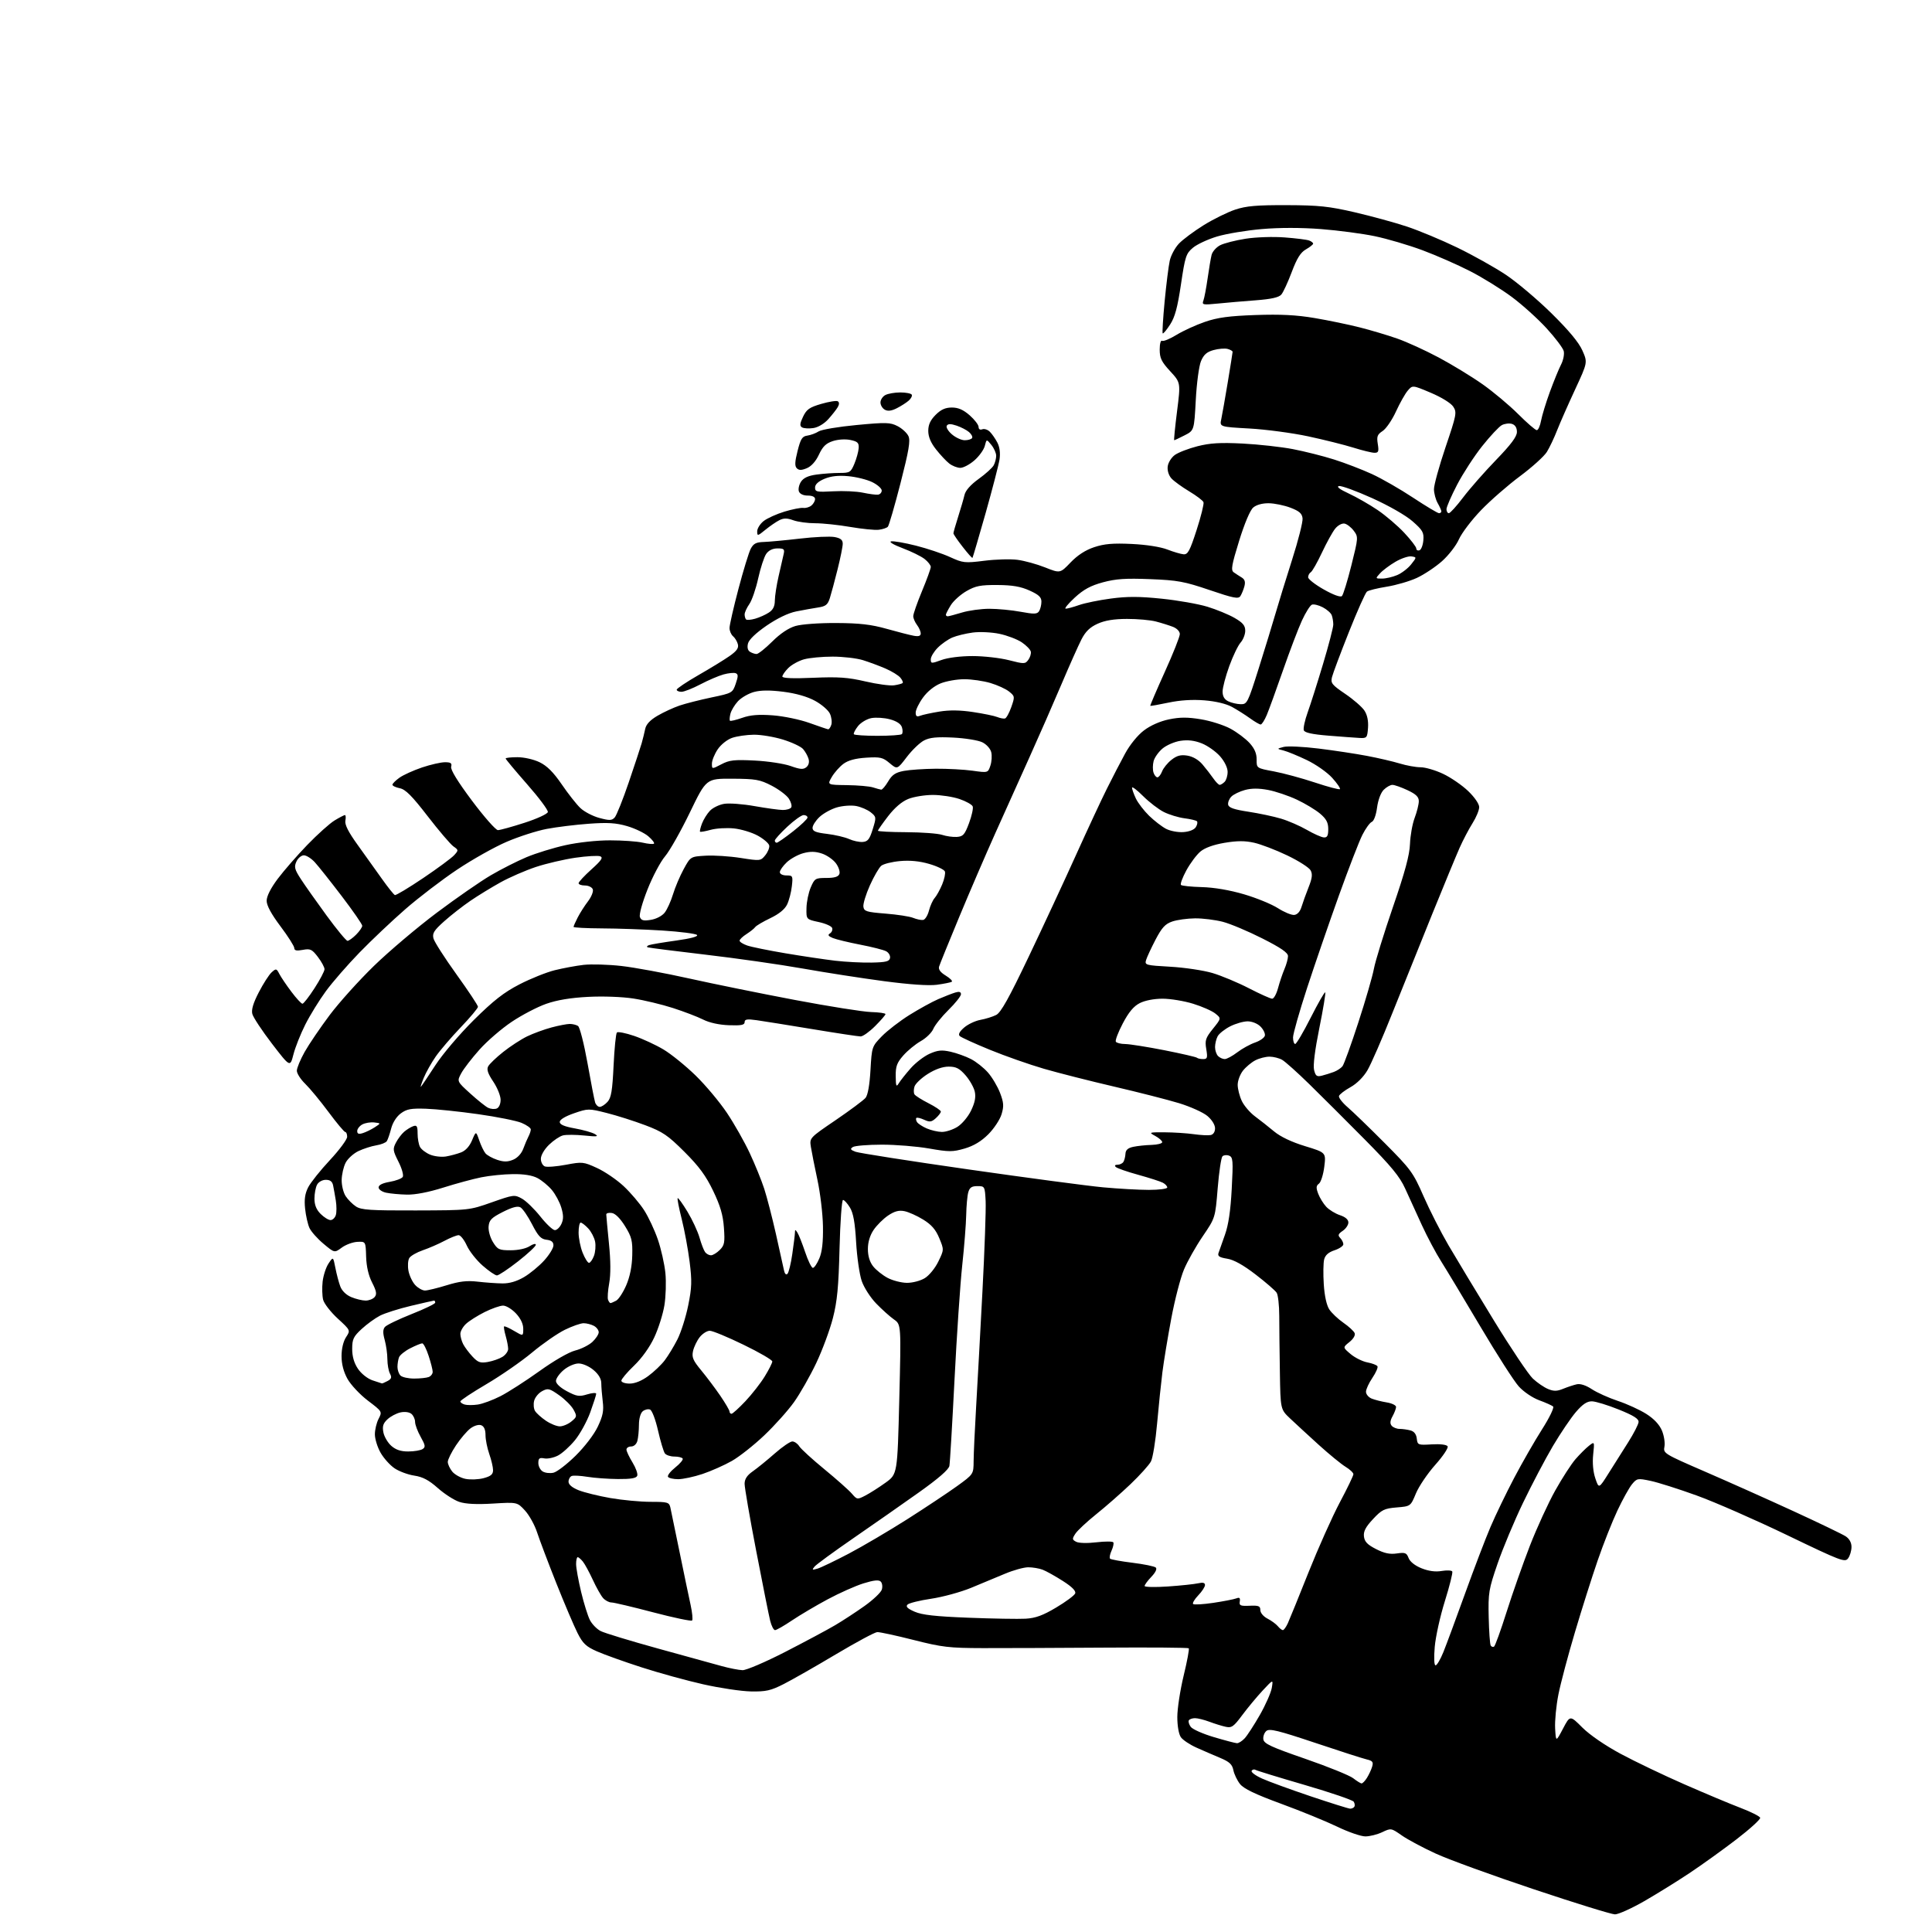 <?xml version="1.0" encoding="UTF-8" standalone="no"?>
<svg 
  version="1.1" 
  xmlns="http://www.w3.org/2000/svg" 
  xmlns:xlink="http://www.w3.org/1999/xlink" 
  xmlns:svg="http://www.w3.org/2000/svg"
  xmlns:rdf="http://www.w3.org/1999/02/22-rdf-syntax-ns#"
  xmlns:cc="http://creativecommons.org/ns#"
  xmlns:dc="http://purl.org/dc/elements/1.1/"
  viewBox="0 0 768 768"
  width="768"
  height="768"
>
<style>svg {background-color: white; }</style>"
<path stroke="none" fill="black" fill-rule="evenodd" d="M641.97,760.99C640.61,760.98 626.14,756.51 609.82,751.05C593.49,745.60 575.94,739.22 570.82,736.87C565.69,734.53 559.58,731.26 557.24,729.62C553.02,726.67 552.94,726.66 549.45,728.32C547.52,729.24 544.50,730.00 542.75,730.00C541.00,730.00 535.95,728.26 531.54,726.12C527.12,723.99 517.08,719.89 509.23,717.01C498.89,713.21 494.40,711.05 492.91,709.16C491.78,707.73 490.60,705.25 490.28,703.65C489.82,701.37 488.72,700.34 485.10,698.82C482.57,697.76 478.32,695.92 475.66,694.73C472.99,693.54 470.18,691.67 469.41,690.56C468.58,689.38 468.00,686.09 468.00,682.53C468.00,679.21 469.14,671.82 470.52,666.10C471.91,660.39 472.82,655.49 472.55,655.22C472.28,654.95 457.09,654.83 438.78,654.96C420.48,655.08 398.82,655.17 390.66,655.15C377.30,655.12 374.55,654.80 363.16,651.91C356.20,650.14 349.70,648.74 348.71,648.79C347.73,648.84 340.35,652.81 332.30,657.60C324.26,662.40 314.93,667.71 311.59,669.41C306.38,672.06 304.49,672.48 298.50,672.37C294.65,672.30 286.10,671.02 279.50,669.53C272.90,668.04 261.88,665.01 255.00,662.78C248.12,660.56 240.16,657.71 237.31,656.45C232.96,654.53 231.70,653.35 229.57,649.14C228.17,646.37 224.37,637.45 221.13,629.31C217.89,621.16 214.47,612.10 213.51,609.17C212.56,606.23 210.39,602.32 208.70,600.47C205.61,597.11 205.61,597.11 195.99,597.69C189.52,598.09 185.14,597.87 182.60,597.03C180.53,596.35 176.67,593.87 174.03,591.52C170.47,588.36 168.05,587.09 164.69,586.58C162.19,586.21 158.66,584.90 156.84,583.67C155.02,582.44 152.52,579.65 151.28,577.47C150.04,575.29 149.03,572.02 149.02,570.20C149.01,568.39 149.67,565.60 150.49,564.02C151.98,561.13 151.98,561.13 146.24,556.77C143.08,554.37 139.44,550.48 138.13,548.13C136.57,545.31 135.77,542.23 135.77,539.07C135.77,536.15 136.47,533.21 137.56,531.55C139.35,528.82 139.35,528.82 134.25,524.14C131.45,521.56 128.84,518.20 128.45,516.67C128.07,515.13 127.98,511.89 128.25,509.45C128.53,507.02 129.58,503.78 130.60,502.26C132.44,499.50 132.44,499.50 133.32,504.00C133.80,506.48 134.67,509.79 135.27,511.37C135.93,513.14 137.62,514.78 139.64,515.62C141.45,516.38 144.02,517.00 145.35,517.00C146.67,517.00 148.29,516.36 148.94,515.58C149.87,514.46 149.65,513.23 147.92,509.84C146.48,507.03 145.66,503.44 145.54,499.52C145.36,493.50 145.36,493.50 142.04,493.66C140.22,493.75 137.43,494.78 135.85,495.95C132.97,498.08 132.97,498.08 128.59,494.41C126.18,492.40 123.67,489.57 123.01,488.12C122.35,486.68 121.57,483.22 121.28,480.43C120.90,476.74 121.24,474.44 122.53,471.93C123.50,470.05 127.38,465.19 131.15,461.15C134.92,457.11 138.00,452.94 138.00,451.90C138.00,450.85 137.66,450.00 137.25,450.00C136.84,450.00 133.84,446.42 130.59,442.04C127.34,437.66 123.17,432.62 121.34,430.84C119.50,429.06 118.00,426.72 118.00,425.63C118.00,424.55 119.41,421.17 121.12,418.13C122.84,415.08 127.30,408.52 131.02,403.55C134.75,398.57 142.68,389.76 148.65,383.96C154.62,378.16 165.85,368.66 173.60,362.84C181.36,357.02 191.03,350.32 195.10,347.94C199.17,345.55 205.55,342.32 209.28,340.75C213.00,339.18 219.98,337.03 224.78,335.97C229.83,334.85 237.28,334.04 242.50,334.05C247.45,334.05 253.29,334.46 255.47,334.97C257.66,335.48 259.68,335.65 259.97,335.36C260.26,335.07 259.25,333.75 257.71,332.43C256.18,331.11 252.39,329.30 249.28,328.39C244.85,327.11 241.58,326.90 234.07,327.45C228.81,327.83 221.27,328.76 217.31,329.51C213.36,330.26 206.19,332.57 201.38,334.64C196.57,336.70 187.70,341.69 181.67,345.72C175.65,349.75 166.39,356.82 161.11,361.43C155.82,366.04 147.63,373.79 142.90,378.66C138.18,383.52 132.16,390.43 129.55,394.00C126.93,397.57 123.24,403.55 121.36,407.28C119.48,411.01 117.35,416.36 116.64,419.17C115.33,424.27 115.33,424.27 108.12,414.89C104.16,409.72 100.64,404.40 100.30,403.05C99.87,401.36 100.67,398.70 102.90,394.41C104.66,391.00 106.95,387.45 107.97,386.52C109.74,384.93 109.91,384.96 111.05,387.17C111.72,388.45 113.87,391.64 115.84,394.25C117.80,396.86 119.78,399.00 120.23,399.00C120.68,399.00 122.83,396.23 125.02,392.84C127.21,389.46 129.00,386.05 129.00,385.28C129.00,384.50 127.81,382.31 126.37,380.41C124.02,377.34 123.36,377.03 120.37,377.59C117.89,378.06 116.99,377.86 116.98,376.86C116.97,376.11 114.50,372.22 111.48,368.20C107.84,363.35 106.00,359.96 106.00,358.06C106.00,356.26 107.61,353.08 110.39,349.36C112.81,346.14 118.09,340.07 122.14,335.88C126.19,331.69 131.07,327.31 133.00,326.14C134.93,324.97 136.78,324.01 137.11,324.00C137.45,324.00 137.53,325.01 137.29,326.25C137.00,327.81 138.49,330.76 142.18,335.87C145.11,339.93 149.45,346.00 151.83,349.37C154.22,352.74 156.53,355.63 156.97,355.80C157.42,355.96 162.49,352.91 168.25,349.03C174.01,345.14 179.54,341.06 180.54,339.95C182.31,338.00 182.30,337.90 180.25,336.46C179.09,335.65 174.48,330.25 170.01,324.46C163.76,316.36 161.20,313.79 158.94,313.34C157.32,313.01 156.00,312.39 156.00,311.94C156.00,311.50 157.26,310.24 158.79,309.15C160.32,308.06 164.36,306.23 167.76,305.08C171.16,303.94 175.26,303.00 176.87,303.00C179.21,303.00 179.72,303.37 179.34,304.80C179.04,305.96 181.94,310.70 187.63,318.30C192.44,324.73 197.08,329.99 197.94,329.99C198.80,329.98 203.55,328.67 208.50,327.07C213.45,325.48 217.63,323.55 217.78,322.80C217.94,322.05 214.22,317.07 209.53,311.74C204.84,306.40 201.00,301.80 201.00,301.52C201.00,301.23 203.11,301.00 205.68,301.00C208.33,301.00 212.17,301.87 214.51,303.01C217.45,304.43 219.99,306.97 223.27,311.76C225.80,315.47 229.14,319.72 230.69,321.19C232.23,322.67 235.64,324.45 238.26,325.15C242.29,326.23 243.21,326.20 244.35,324.96C245.08,324.16 247.60,317.88 249.94,311.00C252.28,304.12 254.58,297.15 255.06,295.50C255.53,293.85 256.16,291.28 256.47,289.79C256.84,287.94 258.40,286.26 261.37,284.52C263.76,283.12 267.70,281.30 270.11,280.48C272.52,279.66 278.26,278.20 282.85,277.24C291.05,275.53 291.21,275.44 292.46,271.80C293.49,268.80 293.48,268.02 292.44,267.61C291.73,267.34 289.55,267.56 287.60,268.10C285.65,268.64 281.52,270.41 278.42,272.04C275.33,273.67 271.94,275.00 270.90,275.00C269.85,275.00 269.00,274.62 269.00,274.16C269.00,273.71 272.86,271.12 277.57,268.41C282.28,265.71 287.87,262.29 289.99,260.80C292.88,258.78 293.71,257.60 293.31,256.08C293.02,254.97 292.16,253.55 291.39,252.91C290.63,252.27 290.00,250.80 290.00,249.63C290.00,248.46 291.60,241.48 293.54,234.12C295.48,226.76 297.68,219.57 298.43,218.14C299.52,216.07 300.57,215.53 303.65,215.44C305.77,215.37 312.23,214.77 318.00,214.10C323.77,213.42 329.96,213.15 331.75,213.48C334.15,213.93 335.00,214.62 335.00,216.13C335.00,217.25 334.08,221.84 332.95,226.33C331.83,230.83 330.45,235.95 329.89,237.72C329.04,240.40 328.25,241.03 325.18,241.49C323.16,241.80 319.25,242.50 316.50,243.05C313.36,243.68 308.98,245.79 304.72,248.71C300.49,251.62 297.72,254.27 297.34,255.79C296.95,257.33 297.23,258.53 298.11,259.09C298.88,259.57 300.06,259.98 300.74,259.98C301.42,259.99 304.21,257.77 306.95,255.05C310.16,251.85 313.45,249.65 316.21,248.84C318.67,248.13 325.63,247.62 332.50,247.66C341.76,247.71 346.33,248.24 352.50,249.98C356.90,251.22 361.74,252.46 363.25,252.73C365.19,253.08 366.00,252.81 366.00,251.80C366.00,251.02 365.34,249.51 364.53,248.44C363.72,247.37 363.05,245.81 363.03,244.96C363.01,244.12 364.58,239.63 366.50,235.00C368.43,230.37 370.00,226.03 370.00,225.36C370.00,224.69 368.89,223.27 367.54,222.21C366.18,221.14 362.25,219.21 358.79,217.91C355.23,216.57 353.26,215.40 354.25,215.20C355.21,215.01 359.65,215.78 364.12,216.91C368.59,218.04 374.69,220.08 377.67,221.45C382.80,223.80 383.54,223.88 391.29,222.91C395.79,222.34 401.73,222.17 404.49,222.54C407.24,222.90 412.18,224.26 415.45,225.56C421.41,227.93 421.41,227.93 425.57,223.59C428.34,220.70 431.47,218.67 434.96,217.51C438.99,216.17 442.40,215.88 449.85,216.23C455.61,216.50 461.31,217.39 464.00,218.43C466.48,219.39 469.40,220.25 470.50,220.34C472.19,220.47 473.00,218.95 475.68,210.66C477.43,205.25 478.66,200.28 478.41,199.63C478.16,198.97 475.59,197.03 472.70,195.30C469.82,193.57 466.64,191.26 465.65,190.17C464.59,188.99 463.98,187.06 464.18,185.44C464.35,183.93 465.62,181.88 467.00,180.87C468.38,179.87 472.43,178.30 476.00,177.39C481.05,176.11 485.07,175.87 494.00,176.32C500.32,176.65 509.29,177.64 513.93,178.53C518.56,179.42 525.93,181.27 530.31,182.66C534.68,184.04 541.46,186.65 545.38,188.45C549.30,190.25 556.68,194.49 561.78,197.87C566.88,201.24 571.49,204.00 572.03,204.00C572.56,204.00 572.98,203.66 572.96,203.25C572.95,202.84 572.29,201.38 571.50,200.00C570.71,198.62 570.05,196.15 570.02,194.50C570.00,192.85 572.07,185.33 574.62,177.78C579.00,164.83 579.18,163.92 577.69,161.65C576.77,160.25 573.04,157.94 568.81,156.15C561.50,153.06 561.50,153.06 559.60,155.28C558.56,156.50 556.45,160.24 554.91,163.60C553.38,166.95 551.00,170.43 549.62,171.33C547.50,172.72 547.21,173.50 547.69,176.48C548.17,179.46 547.97,180.00 546.38,179.99C545.35,179.99 541.58,179.07 538.00,177.95C534.42,176.83 526.33,174.81 520.00,173.45C513.67,172.10 503.17,170.70 496.66,170.34C484.81,169.68 484.81,169.68 485.48,166.59C485.84,164.89 487.00,158.32 488.05,152.00C489.10,145.68 489.97,140.21 489.98,139.87C489.99,139.52 489.09,139.00 487.98,138.70C486.86,138.41 484.35,138.62 482.40,139.16C479.72,139.89 478.49,140.99 477.41,143.56C476.62,145.45 475.69,152.36 475.34,159.05C474.69,171.12 474.69,171.12 470.88,173.06C468.79,174.13 466.94,175.00 466.76,175.00C466.59,175.00 467.09,169.85 467.89,163.55C469.34,152.09 469.34,152.09 465.17,147.57C461.70,143.80 461.00,142.36 461.00,138.96C461.00,136.66 461.41,135.14 461.94,135.47C462.46,135.79 465.05,134.73 467.69,133.11C470.34,131.49 475.43,129.16 479.00,127.94C484.03,126.21 488.57,125.60 499.10,125.23C509.10,124.88 515.32,125.20 522.60,126.43C528.05,127.35 536.10,129.02 540.50,130.14C544.90,131.25 551.61,133.25 555.40,134.58C559.20,135.90 566.62,139.29 571.90,142.11C577.18,144.92 585.01,149.70 589.30,152.72C593.58,155.73 599.97,161.08 603.49,164.60C607.01,168.12 610.34,171.00 610.90,171.00C611.45,171.00 612.22,169.31 612.59,167.25C612.97,165.19 614.55,160.01 616.11,155.75C617.68,151.48 619.67,146.60 620.56,144.89C621.44,143.18 621.91,140.78 621.61,139.56C621.30,138.34 618.22,134.26 614.77,130.49C611.32,126.72 605.09,121.10 600.91,118.00C596.74,114.91 589.32,110.31 584.41,107.80C579.51,105.28 571.00,101.54 565.50,99.49C560.00,97.44 551.45,94.92 546.50,93.89C541.55,92.86 531.92,91.59 525.09,91.06C517.23,90.46 508.62,90.45 501.59,91.06C495.49,91.58 487.49,92.91 483.82,94.01C480.14,95.11 475.81,97.13 474.19,98.50C471.47,100.78 471.10,101.94 469.45,113.05C468.09,122.22 467.06,126.05 465.13,129.02C463.74,131.17 462.42,132.75 462.19,132.53C461.97,132.31 462.32,126.58 462.96,119.81C463.61,113.04 464.52,105.76 464.99,103.64C465.45,101.52 467.11,98.44 468.67,96.81C470.23,95.18 474.65,91.89 478.50,89.50C482.35,87.11 487.98,84.34 491.00,83.33C495.39,81.87 499.54,81.51 511.50,81.55C524.24,81.59 528.31,82.02 538.50,84.38C545.10,85.91 554.46,88.47 559.29,90.07C564.12,91.68 573.12,95.43 579.29,98.42C585.46,101.41 594.10,106.24 598.50,109.16C602.90,112.08 611.09,118.99 616.71,124.52C623.59,131.29 627.61,136.12 629.02,139.32C631.12,144.07 631.12,144.07 626.15,154.78C623.41,160.68 620.19,167.97 619.00,171.00C617.82,174.03 615.97,177.92 614.90,179.65C613.83,181.38 609.03,185.72 604.23,189.29C599.43,192.86 592.45,198.95 588.73,202.82C585.00,206.69 581.06,211.88 579.96,214.36C578.87,216.83 575.84,220.75 573.23,223.07C570.63,225.38 566.14,228.37 563.26,229.71C560.38,231.05 554.98,232.62 551.26,233.22C547.54,233.81 543.99,234.69 543.38,235.17C542.76,235.64 539.53,242.89 536.20,251.27C532.87,259.64 529.85,267.69 529.49,269.16C528.90,271.54 529.42,272.21 534.75,275.83C538.01,278.04 541.45,281.03 542.39,282.48C543.51,284.18 544.00,286.57 543.81,289.30C543.52,293.27 543.34,293.49 540.50,293.35C538.85,293.26 533.30,292.86 528.16,292.44C521.68,291.92 518.66,291.27 518.29,290.31C518.00,289.55 518.68,286.36 519.81,283.21C520.94,280.07 523.70,271.40 525.93,263.94C528.17,256.48 530.00,249.43 530.00,248.27C530.00,247.11 529.72,245.44 529.38,244.54C529.04,243.65 527.42,242.24 525.79,241.39C524.16,240.55 522.23,240.08 521.52,240.36C520.80,240.63 519.01,243.48 517.54,246.68C516.07,249.88 512.68,258.80 510.00,266.50C507.32,274.20 504.42,282.19 503.55,284.25C502.68,286.31 501.60,288.00 501.13,288.00C500.67,288.00 498.77,286.89 496.90,285.54C495.03,284.19 491.82,282.16 489.77,281.03C487.45,279.76 483.27,278.76 478.77,278.40C474.02,278.02 469.07,278.33 464.50,279.30C460.65,280.12 457.39,280.69 457.26,280.57C457.13,280.46 459.72,274.41 463.01,267.13C466.31,259.86 469.00,253.08 469.00,252.07C469.00,251.00 467.86,249.80 466.25,249.17C464.74,248.59 461.70,247.63 459.50,247.06C457.30,246.48 452.12,246.02 448.00,246.03C442.79,246.04 439.22,246.63 436.31,247.95C433.26,249.33 431.51,251.03 429.90,254.17C428.68,256.55 425.10,264.57 421.95,272.00C418.80,279.43 413.08,292.48 409.24,301.00C405.40,309.52 399.23,323.25 395.52,331.50C391.82,339.75 385.42,354.60 381.31,364.50C377.20,374.40 373.60,383.27 373.31,384.20C372.96,385.36 373.81,386.52 375.98,387.84C377.73,388.91 378.79,390.00 378.33,390.28C377.87,390.55 375.22,391.08 372.43,391.46C369.18,391.89 361.64,391.38 351.43,390.03C342.67,388.87 328.07,386.60 319.00,384.99C309.93,383.38 292.60,380.91 280.50,379.50C268.40,378.08 258.05,376.77 257.50,376.58C256.95,376.39 257.18,376.00 258.00,375.70C258.82,375.41 263.66,374.60 268.76,373.89C274.59,373.08 277.66,372.26 277.06,371.66C276.54,371.14 270.35,370.35 263.31,369.90C256.26,369.46 245.44,369.07 239.25,369.05C233.06,369.02 228.00,368.75 228.00,368.45C228.00,368.15 228.74,366.46 229.65,364.70C230.55,362.94 232.40,360.04 233.76,358.26C235.11,356.48 235.96,354.34 235.64,353.51C235.32,352.68 233.92,352.00 232.53,352.00C231.14,352.00 230.00,351.59 230.00,351.09C230.00,350.59 232.30,348.12 235.10,345.60C239.10,342.00 239.85,340.88 238.59,340.39C237.70,340.05 233.26,340.31 228.73,340.96C224.21,341.62 217.12,343.27 213.00,344.64C208.88,346.01 202.57,348.75 199.00,350.73C195.43,352.71 190.03,356.01 187.00,358.08C183.97,360.14 179.29,363.80 176.59,366.21C172.50,369.86 171.79,371.00 172.31,373.05C172.66,374.40 176.78,380.83 181.47,387.35C186.16,393.87 190.00,399.65 190.00,400.21C190.00,400.76 186.93,404.43 183.17,408.36C179.41,412.29 174.93,417.52 173.20,420.00C171.48,422.48 169.33,426.30 168.43,428.50C167.53,430.70 167.03,432.27 167.32,431.99C167.62,431.71 170.19,427.88 173.04,423.49C175.97,418.98 182.64,411.13 188.36,405.46C196.20,397.70 200.31,394.49 206.50,391.30C210.90,389.03 217.20,386.50 220.50,385.68C223.80,384.86 228.97,383.90 232.00,383.55C235.03,383.21 241.78,383.40 247.00,383.99C252.22,384.58 264.38,386.82 274.00,388.97C283.62,391.11 302.52,394.95 316.00,397.50C329.48,400.05 343.09,402.21 346.25,402.30C349.41,402.39 352.00,402.76 352.00,403.12C352.00,403.47 350.15,405.62 347.88,407.88C345.62,410.15 343.02,412.00 342.11,412.00C341.21,412.00 332.60,410.70 322.98,409.10C313.37,407.51 303.36,405.91 300.75,405.54C296.97,405.01 296.00,405.17 296.00,406.32C296.00,407.46 294.64,407.72 289.75,407.54C285.87,407.40 281.98,406.55 279.50,405.29C277.30,404.18 271.90,402.12 267.50,400.70C263.10,399.28 256.03,397.58 251.78,396.93C247.36,396.24 239.67,395.96 233.78,396.27C226.88,396.62 221.41,397.53 217.14,399.03C213.65,400.25 207.47,403.47 203.43,406.18C199.39,408.88 193.60,413.87 190.58,417.27C187.55,420.66 184.30,424.88 183.35,426.65C181.62,429.86 181.62,429.86 186.93,434.68C189.85,437.33 193.06,439.90 194.07,440.38C195.07,440.86 196.59,440.99 197.44,440.66C198.35,440.31 199.00,438.87 199.00,437.18C199.00,435.60 197.68,432.34 196.07,429.95C193.94,426.77 193.39,425.13 194.06,423.89C194.56,422.96 197.24,420.38 200.03,418.17C202.82,415.95 207.10,413.16 209.55,411.97C212.01,410.79 216.37,409.19 219.26,408.42C222.14,407.65 225.40,407.03 226.50,407.03C227.60,407.03 229.07,407.39 229.77,407.84C230.47,408.28 232.16,414.90 233.53,422.55C234.89,430.20 236.26,437.26 236.57,438.23C236.88,439.20 237.71,440.00 238.41,440.00C239.12,440.00 240.50,439.10 241.50,438.00C242.96,436.39 243.43,433.60 243.91,423.58C244.23,416.75 244.83,410.83 245.23,410.43C245.63,410.03 248.72,410.64 252.09,411.79C255.46,412.94 260.71,415.37 263.75,417.19C266.80,419.01 272.53,423.65 276.49,427.50C280.45,431.35 286.07,438.06 288.99,442.42C291.90,446.77 295.98,453.97 298.05,458.42C300.13,462.86 302.70,469.20 303.78,472.51C304.85,475.81 306.95,483.91 308.44,490.51C309.93,497.10 311.37,503.58 311.63,504.89C311.92,506.35 312.47,506.93 313.03,506.37C313.53,505.87 314.40,502.32 314.95,498.48C315.51,494.64 315.98,490.82 316.00,490.00C316.03,488.67 316.14,488.67 317.00,490.00C317.53,490.82 318.91,494.31 320.07,497.75C321.22,501.19 322.60,504.00 323.13,504.00C323.67,504.00 324.82,502.31 325.69,500.25C326.80,497.64 327.24,493.77 327.14,487.50C327.06,482.55 326.07,474.23 324.94,469.00C323.82,463.77 322.65,457.89 322.34,455.92C321.78,452.34 321.78,452.34 332.21,445.25C337.94,441.34 343.27,437.37 344.06,436.43C344.98,435.32 345.69,431.31 346.03,425.36C346.56,416.11 346.61,415.99 350.53,411.94C352.72,409.70 357.65,405.89 361.50,403.48C365.35,401.08 370.52,398.23 373.00,397.16C375.48,396.09 378.51,394.91 379.75,394.54C381.31,394.07 382.00,394.28 382.00,395.22C382.00,395.97 379.78,398.77 377.06,401.44C374.34,404.12 371.61,407.53 371.00,409.01C370.38,410.49 368.15,412.67 366.03,413.86C363.92,415.05 360.80,417.61 359.09,419.55C356.54,422.45 356.01,423.89 356.06,427.78C356.11,431.85 356.28,432.24 357.31,430.58C357.96,429.52 360.07,426.86 362.00,424.67C363.93,422.47 367.31,419.88 369.52,418.89C372.77,417.45 374.37,417.30 377.86,418.08C380.23,418.61 383.87,419.91 385.93,420.97C388.00,422.02 391.05,424.44 392.72,426.34C394.39,428.24 396.55,431.88 397.53,434.43C399.00,438.30 399.11,439.70 398.14,442.92C397.51,445.04 395.13,448.63 392.87,450.90C390.05,453.71 387.07,455.50 383.45,456.56C378.69,457.94 377.28,457.94 369.33,456.55C364.47,455.70 356.00,455.01 350.50,455.02C345.00,455.03 339.84,455.45 339.03,455.96C337.85,456.71 338.04,457.07 340.07,457.84C341.45,458.36 361.68,461.53 385.04,464.87C408.39,468.22 432.45,471.42 438.50,471.98C444.55,472.54 452.76,473.00 456.75,473.00C460.74,473.00 464.00,472.57 464.00,472.04C464.00,471.50 463.21,470.65 462.25,470.15C461.29,469.64 456.90,468.23 452.50,467.01C448.10,465.80 444.07,464.40 443.55,463.90C442.96,463.35 443.23,463.00 444.24,463.00C445.14,463.00 446.20,462.49 446.58,461.86C446.97,461.24 447.33,459.78 447.39,458.62C447.47,457.13 448.37,456.33 450.50,455.88C452.15,455.53 455.41,455.18 457.75,455.12C460.09,455.05 462.00,454.56 462.00,454.03C462.00,453.50 460.76,452.39 459.25,451.57C456.58,450.12 456.68,450.08 463.00,450.11C466.57,450.13 471.75,450.46 474.50,450.85C477.25,451.24 480.29,451.40 481.25,451.20C482.32,450.99 483.00,449.94 483.00,448.52C483.00,447.14 481.75,445.12 479.94,443.60C478.26,442.19 473.19,439.91 468.69,438.53C464.19,437.16 452.62,434.21 443.00,431.97C433.38,429.73 420.77,426.53 415.00,424.86C409.23,423.18 399.55,419.79 393.50,417.31C387.45,414.84 382.05,412.37 381.50,411.84C380.84,411.19 381.43,410.05 383.25,408.48C384.77,407.16 387.69,405.78 389.75,405.41C391.81,405.04 394.62,404.16 396.00,403.46C397.88,402.50 401.08,396.76 408.91,380.34C414.64,368.33 423.08,350.18 427.67,340.00C432.27,329.82 437.82,317.90 440.02,313.50C442.21,309.10 445.47,302.81 447.26,299.53C449.15,296.04 452.25,292.23 454.73,290.36C457.33,288.38 461.16,286.69 464.68,285.96C469.05,285.06 472.06,285.05 477.39,285.93C481.24,286.56 486.53,288.25 489.16,289.68C491.79,291.11 495.20,293.68 496.75,295.39C498.71,297.56 499.56,299.54 499.53,301.93C499.50,305.36 499.50,305.36 506.38,306.64C510.16,307.35 517.51,309.34 522.69,311.06C527.88,312.79 532.36,313.98 532.64,313.69C532.92,313.41 531.54,311.39 529.57,309.21C527.59,307.02 523.08,303.86 519.49,302.14C515.91,300.43 511.75,298.72 510.24,298.34C507.50,297.65 507.50,297.65 510.24,296.92C511.74,296.51 518.01,296.80 524.16,297.56C530.32,298.32 538.99,299.63 543.43,300.48C547.87,301.32 553.71,302.68 556.41,303.50C559.11,304.33 562.85,305.00 564.72,305.00C566.59,305.00 570.62,306.18 573.68,307.63C576.73,309.07 581.20,312.14 583.62,314.46C586.18,316.92 588.00,319.57 588.00,320.85C588.00,322.05 586.81,324.93 585.35,327.24C583.89,329.56 581.59,333.94 580.24,336.97C578.89,340.01 573.95,351.95 569.27,363.50C564.59,375.05 557.48,392.71 553.47,402.75C549.47,412.80 545.02,423.00 543.59,425.43C542.02,428.12 539.37,430.76 536.83,432.17C534.53,433.45 532.48,435.03 532.27,435.67C532.06,436.32 533.60,438.32 535.69,440.12C537.79,441.93 544.45,448.37 550.50,454.45C560.84,464.84 561.76,466.10 565.87,475.50C568.27,481.00 572.74,489.77 575.79,495.00C578.85,500.23 586.94,513.63 593.77,524.79C600.60,535.95 607.61,546.40 609.34,548.02C611.07,549.64 613.78,551.49 615.37,552.15C617.63,553.09 618.92,553.07 621.37,552.07C623.09,551.37 625.52,550.56 626.77,550.28C628.20,549.95 630.42,550.67 632.77,552.22C634.82,553.57 639.47,555.67 643.11,556.88C646.74,558.08 651.83,560.41 654.42,562.05C657.49,564.00 659.64,566.29 660.65,568.69C661.49,570.71 661.93,573.58 661.64,575.07C661.11,577.71 661.45,577.92 677.80,585.01C686.98,588.99 702.79,596.05 712.92,600.71C723.05,605.37 732.39,609.87 733.67,610.70C735.16,611.68 736.00,613.21 736.00,614.92C736.00,616.41 735.40,618.44 734.66,619.45C733.41,621.16 731.94,620.61 710.41,610.24C697.81,604.17 681.65,597.08 674.50,594.50C667.35,591.91 659.09,589.29 656.14,588.67C651.01,587.59 650.70,587.64 648.74,590.02C647.62,591.38 645.00,596.10 642.93,600.50C640.86,604.90 637.33,613.83 635.09,620.34C632.85,626.85 628.78,639.67 626.06,648.84C623.33,658.00 620.37,669.14 619.49,673.59C618.61,678.04 618.02,684.11 618.19,687.09C618.50,692.50 618.50,692.50 621.31,687.17C624.12,681.83 624.12,681.83 629.00,686.72C631.93,689.64 638.02,693.83 644.19,697.15C649.86,700.20 661.25,705.65 669.50,709.27C677.75,712.89 687.84,717.12 691.92,718.67C696.00,720.23 699.50,721.99 699.70,722.58C699.89,723.17 695.65,727.04 690.28,731.16C684.90,735.29 676.45,741.36 671.50,744.65C666.55,747.95 658.43,752.97 653.47,755.82C648.50,758.67 643.32,760.99 641.97,760.99zM536.69,718.97C537.35,718.99 538.10,718.64 538.38,718.20C538.65,717.76 538.54,716.87 538.13,716.21C537.72,715.55 528.98,712.57 518.71,709.57C508.43,706.58 499.60,703.87 499.08,703.55C498.56,703.23 497.87,703.40 497.55,703.93C497.22,704.45 499.10,705.85 501.73,707.02C504.35,708.20 513.02,711.36 521.00,714.05C528.98,716.73 536.04,718.95 536.69,718.97zM541.23,708.94C541.63,708.97 542.59,707.99 543.37,706.75C544.15,705.51 545.09,703.50 545.45,702.28C546.00,700.44 545.64,699.95 543.31,699.40C541.76,699.04 532.49,696.06 522.71,692.78C508.10,687.89 504.65,687.05 503.41,688.07C502.58,688.76 502.04,690.26 502.20,691.41C502.45,693.15 505.25,694.45 518.91,699.17C527.93,702.29 536.48,705.76 537.91,706.87C539.33,707.98 540.83,708.91 541.23,708.94zM491.71,692.95C492.38,692.98 493.76,692.10 494.78,691.01C495.80,689.91 498.51,685.74 500.80,681.74C503.08,677.74 505.22,672.90 505.55,670.99C506.14,667.50 506.14,667.50 501.94,672.00C499.63,674.48 495.98,678.87 493.83,681.76C490.39,686.39 489.60,686.95 487.21,686.42C485.72,686.10 482.80,685.19 480.73,684.41C478.66,683.64 476.10,683.00 475.04,683.00C473.98,683.00 472.88,683.38 472.59,683.85C472.30,684.32 472.64,685.49 473.34,686.45C474.04,687.41 478.19,689.25 482.56,690.54C486.93,691.84 491.04,692.92 491.71,692.95zM295.17,663.92C296.64,663.96 304.22,660.72 312.17,656.64C320.05,652.59 328.98,647.82 332.00,646.03C335.02,644.25 340.28,640.81 343.68,638.39C347.08,635.97 350.17,633.05 350.53,631.90C350.90,630.74 350.71,629.31 350.11,628.71C349.33,627.93 347.41,628.13 343.26,629.41C340.09,630.39 333.68,633.25 329.00,635.76C324.32,638.27 317.94,642.05 314.80,644.16C311.67,646.27 308.65,648.00 308.09,648.00C307.53,648.00 306.66,646.31 306.15,644.25C305.64,642.19 303.14,629.70 300.60,616.50C298.05,603.30 295.98,591.29 295.99,589.82C296.00,587.93 296.97,586.46 299.25,584.87C301.04,583.62 304.95,580.44 307.95,577.80C310.95,575.16 314.10,573.00 314.96,573.00C315.82,573.00 317.06,573.86 317.71,574.91C318.37,575.96 322.86,580.07 327.70,584.04C332.54,588.02 337.45,592.38 338.61,593.73C340.68,596.14 340.80,596.16 343.98,594.51C345.77,593.58 349.38,591.29 351.99,589.41C356.74,586.00 356.74,586.00 357.48,556.25C358.22,526.51 358.22,526.51 355.36,524.50C353.79,523.40 350.62,520.56 348.32,518.19C346.00,515.80 343.43,511.80 342.54,509.19C341.66,506.61 340.66,499.67 340.32,493.76C339.87,485.96 339.20,482.21 337.86,480.01C336.85,478.36 335.62,477.00 335.12,477.00C334.62,477.00 334.00,485.66 333.73,496.25C333.35,511.54 332.81,517.24 331.09,523.96C329.90,528.61 326.93,536.64 324.48,541.81C322.03,546.98 318.05,553.97 315.64,557.36C313.23,560.74 307.90,566.69 303.81,570.57C299.72,574.46 293.93,579.03 290.94,580.74C287.95,582.44 282.70,584.77 279.28,585.92C275.86,587.06 271.50,588.00 269.59,588.00C267.68,588.00 265.86,587.58 265.54,587.06C265.22,586.54 266.51,584.88 268.41,583.36C270.32,581.84 271.65,580.24 271.38,579.80C271.10,579.36 269.61,579.00 268.06,579.00C266.51,579.00 264.82,578.44 264.30,577.75C263.79,577.06 262.56,572.98 261.58,568.68C260.57,564.24 259.19,560.63 258.39,560.32C257.61,560.02 256.31,560.33 255.49,561.01C254.62,561.73 253.99,563.95 253.99,566.37C253.98,568.64 253.70,571.51 253.37,572.75C253.02,574.07 251.99,575.00 250.88,575.00C249.85,575.00 249.01,575.56 249.03,576.25C249.05,576.94 250.14,579.25 251.45,581.38C252.76,583.52 253.60,585.88 253.31,586.63C252.93,587.62 250.80,587.98 245.64,587.94C241.71,587.91 236.26,587.51 233.51,587.06C230.77,586.61 227.96,586.46 227.26,586.73C226.57,587.00 226.00,588.02 226.00,589.00C226.00,590.15 227.43,591.35 230.01,592.39C232.22,593.27 237.90,594.67 242.64,595.50C247.38,596.32 254.57,597.00 258.61,597.00C265.41,597.00 266.00,597.17 266.48,599.25C266.76,600.49 268.42,608.48 270.15,617.00C271.89,625.52 273.86,634.98 274.53,638.00C275.19,641.02 275.46,643.80 275.12,644.17C274.78,644.53 267.81,643.07 259.63,640.92C251.44,638.76 243.98,637.00 243.03,637.00C242.08,637.00 240.60,636.21 239.74,635.25C238.88,634.29 237.04,631.02 235.65,628.00C234.25,624.98 232.48,621.71 231.70,620.75C230.92,619.79 229.99,619.00 229.64,619.00C229.29,619.00 229.00,620.24 229.01,621.75C229.01,623.26 229.91,628.23 231.00,632.79C232.09,637.35 233.67,642.40 234.51,644.02C235.35,645.64 237.26,647.60 238.77,648.37C240.27,649.15 250.50,652.26 261.50,655.30C272.50,658.34 283.98,661.51 287.00,662.33C290.02,663.16 293.70,663.87 295.17,663.92zM570.67,662.00C571.20,662.00 572.59,659.64 573.76,656.75C574.93,653.86 578.80,643.40 582.37,633.50C585.94,623.60 590.49,611.67 592.49,607.00C594.48,602.33 598.72,593.55 601.90,587.50C605.08,581.45 610.07,572.76 612.98,568.19C615.90,563.62 617.88,559.53 617.39,559.10C616.90,558.68 614.39,557.55 611.81,556.61C609.17,555.63 605.65,553.25 603.73,551.12C601.86,549.05 595.02,538.39 588.53,527.43C582.04,516.47 575.02,504.80 572.93,501.50C570.83,498.20 567.36,491.68 565.21,487.00C563.06,482.32 560.07,475.78 558.57,472.46C556.41,467.69 553.04,463.60 542.51,452.96C535.19,445.56 525.28,435.68 520.50,431.00C515.72,426.32 510.84,421.95 509.65,421.29C508.47,420.62 506.24,420.05 504.70,420.04C503.16,420.02 500.61,420.67 499.04,421.48C497.46,422.29 495.24,424.15 494.09,425.61C492.94,427.08 492.00,429.60 492.00,431.23C492.00,432.86 492.74,435.75 493.64,437.66C494.54,439.56 496.91,442.31 498.89,443.78C500.88,445.25 504.29,447.94 506.47,449.76C509.02,451.88 513.44,453.98 518.78,455.61C527.12,458.16 527.12,458.16 526.42,463.83C526.03,466.94 525.07,469.96 524.29,470.53C523.17,471.35 523.11,472.15 524.01,474.53C524.63,476.16 526.07,478.50 527.21,479.72C528.36,480.94 530.80,482.44 532.65,483.05C534.80,483.76 536.00,484.80 536.00,485.96C536.00,486.95 534.99,488.44 533.75,489.28C531.94,490.51 531.74,491.06 532.75,492.10C533.44,492.82 534.00,493.95 534.00,494.62C534.00,495.29 532.42,496.36 530.50,497.00C528.10,497.79 526.80,498.94 526.37,500.65C526.03,502.02 525.96,506.46 526.22,510.51C526.51,515.08 527.34,518.87 528.40,520.49C529.34,521.92 531.86,524.31 534.00,525.80C536.15,527.28 538.16,529.14 538.49,529.93C538.84,530.78 537.99,532.23 536.41,533.49C533.75,535.61 533.75,535.61 536.90,538.27C538.64,539.73 541.63,541.21 543.54,541.57C545.46,541.93 547.26,542.62 547.56,543.10C547.85,543.57 546.95,545.65 545.55,547.71C544.15,549.78 543.00,552.27 543.00,553.25C543.00,554.24 544.01,555.45 545.25,555.96C546.49,556.46 549.19,557.15 551.25,557.48C553.31,557.82 554.98,558.63 554.96,559.30C554.95,559.96 554.31,561.62 553.55,563.00C552.58,564.75 552.47,565.87 553.21,566.75C553.78,567.44 555.20,568.01 556.37,568.01C557.54,568.02 559.49,568.29 560.69,568.62C562.13,569.00 562.99,570.12 563.19,571.85C563.49,574.41 563.68,574.49 569.14,574.16C572.52,573.96 575.04,574.26 575.45,574.93C575.83,575.53 573.63,578.83 570.57,582.26C567.51,585.69 564.04,590.81 562.86,593.64C560.73,598.78 560.73,598.78 555.20,599.23C550.27,599.64 549.26,600.14 545.78,603.88C542.86,607.00 541.95,608.75 542.19,610.77C542.43,612.85 543.56,614.03 547.00,615.78C550.30,617.47 552.50,617.93 555.27,617.52C558.57,617.04 559.15,617.27 559.94,619.35C560.50,620.80 562.48,622.38 565.09,623.42C567.91,624.55 570.59,624.91 573.07,624.49C575.12,624.14 577.02,624.23 577.30,624.68C577.57,625.13 576.25,630.42 574.37,636.43C572.49,642.43 570.67,650.65 570.33,654.68C569.95,659.13 570.08,662.00 570.67,662.00zM593.91,654.55C594.34,654.29 596.58,648.10 598.89,640.79C601.20,633.48 605.37,621.65 608.14,614.50C610.92,607.35 615.46,597.45 618.23,592.50C621.00,587.55 624.64,581.92 626.32,580.00C628.00,578.08 630.38,575.70 631.62,574.73C633.86,572.97 633.86,572.97 633.31,578.25C632.97,581.55 633.29,585.09 634.17,587.68C635.57,591.82 635.57,591.82 639.44,585.66C641.57,582.27 645.10,576.69 647.27,573.26C649.44,569.83 651.28,566.24 651.36,565.29C651.46,564.00 649.41,562.70 643.50,560.32C639.10,558.55 634.30,557.07 632.83,557.05C630.89,557.01 629.14,558.17 626.49,561.25C624.47,563.59 620.34,569.70 617.30,574.83C614.27,579.97 608.93,590.11 605.44,597.37C601.94,604.63 597.39,615.51 595.32,621.54C591.79,631.79 591.56,633.17 591.78,642.86C591.91,648.55 592.27,653.62 592.58,654.12C592.89,654.62 593.49,654.82 593.91,654.55zM509.96,648.00C510.36,648.00 511.25,646.76 511.94,645.25C512.63,643.74 516.34,634.62 520.17,625.00C524.01,615.38 529.59,602.90 532.57,597.28C535.56,591.67 538.00,586.60 538.00,586.02C538.00,585.44 536.59,584.11 534.86,583.06C533.14,582.01 528.34,578.08 524.20,574.33C520.06,570.57 514.95,565.87 512.84,563.87C509.00,560.24 509.00,560.24 508.77,545.37C508.64,537.19 508.52,527.12 508.52,523.00C508.51,518.88 508.05,514.78 507.50,513.90C506.95,513.02 503.19,509.76 499.14,506.65C494.19,502.84 490.48,500.78 487.81,500.35C484.75,499.86 483.96,499.35 484.37,498.11C484.67,497.22 485.82,493.96 486.93,490.85C488.33,486.95 489.17,481.29 489.63,472.62C490.24,461.29 490.13,459.99 488.58,459.39C487.64,459.03 486.45,459.15 485.94,459.66C485.43,460.17 484.58,465.88 484.05,472.35C483.09,484.12 483.09,484.12 478.12,491.42C475.38,495.44 472.01,501.40 470.64,504.68C469.26,507.95 466.99,516.68 465.61,524.07C464.22,531.46 462.63,541.10 462.07,545.50C461.52,549.90 460.57,559.09 459.96,565.93C459.36,572.77 458.26,579.52 457.53,580.93C456.80,582.34 453.11,586.43 449.35,590.02C445.58,593.61 439.46,598.97 435.75,601.94C432.04,604.92 428.33,608.38 427.50,609.64C426.14,611.72 426.17,612.02 427.78,612.88C428.81,613.43 432.21,613.52 435.83,613.09C439.28,612.69 442.31,612.69 442.56,613.10C442.82,613.51 442.50,615.01 441.85,616.43C441.20,617.85 440.94,619.28 441.27,619.60C441.60,619.93 445.61,620.66 450.18,621.22C454.76,621.79 458.92,622.64 459.44,623.12C460.02,623.65 459.33,625.09 457.69,626.80C456.21,628.34 455.00,629.99 455.00,630.45C455.00,630.91 459.16,631.00 464.25,630.65C469.34,630.30 474.74,629.73 476.25,629.39C478.17,628.95 479.00,629.16 479.00,630.08C479.00,630.80 477.80,632.65 476.32,634.18C474.85,635.72 473.93,637.27 474.28,637.62C474.63,637.97 478.24,637.76 482.30,637.16C486.36,636.55 490.46,635.76 491.42,635.39C492.73,634.89 493.07,635.18 492.83,636.61C492.54,638.24 493.09,638.47 496.75,638.31C500.34,638.15 501.00,638.42 501.00,640.03C501.00,641.12 502.22,642.58 503.82,643.41C505.38,644.21 507.23,645.57 507.95,646.43C508.66,647.30 509.57,648.00 509.96,648.00zM407.69,643.46C411.66,643.23 414.54,642.18 419.86,639.01C423.70,636.73 427.09,634.21 427.40,633.41C427.77,632.43 426.17,630.80 422.50,628.46C419.50,626.54 415.88,624.53 414.46,623.98C413.03,623.44 410.44,623.01 408.68,623.02C406.93,623.04 402.80,624.19 399.50,625.58C396.20,626.98 390.12,629.51 386.00,631.20C381.88,632.89 374.75,634.84 370.17,635.52C365.60,636.19 361.35,637.25 360.75,637.85C359.95,638.65 360.71,639.42 363.57,640.67C366.53,641.97 371.82,642.56 385.00,643.07C394.62,643.45 404.84,643.62 407.69,643.46zM325.01,623.54C326.38,623.13 332.00,620.43 337.50,617.54C343.00,614.64 353.43,608.50 360.69,603.89C367.94,599.27 376.83,593.36 380.44,590.76C387.00,586.01 387.00,586.01 387.03,580.76C387.05,577.86 387.49,568.30 388.01,559.50C388.53,550.70 389.66,529.98 390.53,513.47C391.40,496.95 391.97,480.75 391.81,477.47C391.50,471.59 391.45,471.50 388.55,471.50C386.25,471.50 385.44,472.05 384.89,474.00C384.51,475.38 384.15,479.43 384.08,483.00C384.01,486.57 383.31,495.57 382.50,503.00C381.70,510.43 380.32,530.90 379.43,548.50C378.54,566.10 377.63,581.50 377.40,582.72C377.12,584.19 373.01,587.76 365.24,593.28C358.78,597.87 347.10,606.03 339.28,611.42C331.46,616.81 324.49,621.91 323.79,622.75C322.68,624.09 322.84,624.19 325.01,623.54zM192.25,587.59C195.12,586.82 196.00,586.08 196.00,584.42C196.00,583.23 195.32,580.34 194.50,578.00C193.68,575.66 193.00,572.28 193.00,570.48C193.00,568.33 192.42,566.99 191.30,566.56C190.31,566.18 188.53,566.69 187.05,567.78C185.65,568.82 183.04,571.87 181.25,574.57C179.46,577.27 178.00,580.22 178.00,581.13C178.00,582.04 178.80,583.76 179.77,584.97C180.75,586.17 183.11,587.48 185.02,587.87C186.94,588.26 190.19,588.14 192.25,587.59zM220.00,585.43C221.38,585.13 225.33,582.09 228.79,578.69C232.43,575.10 236.15,570.24 237.63,567.12C239.66,562.83 240.06,560.80 239.60,557.12C239.29,554.58 239.03,551.31 239.02,549.85C239.02,548.11 237.95,546.29 235.93,544.60C234.19,543.13 231.61,542.00 230.00,542.00C228.40,542.00 225.81,543.13 224.08,544.59C222.38,546.01 221.00,547.98 221.00,548.95C221.00,550.02 222.73,551.64 225.40,553.06C229.23,555.09 230.28,555.25 233.40,554.29C235.38,553.68 237.00,553.57 237.00,554.05C237.00,554.52 235.93,557.85 234.63,561.45C233.32,565.04 230.59,570.02 228.55,572.51C226.51,575.00 223.47,577.74 221.79,578.61C220.12,579.47 217.68,579.98 216.37,579.73C214.43,579.36 214.00,579.70 214.00,581.59C214.00,582.86 214.79,584.37 215.75,584.94C216.71,585.52 218.62,585.74 220.00,585.43zM162.31,576.98C164.61,576.98 167.16,576.55 167.97,576.04C169.22,575.25 169.11,574.54 167.22,571.17C166.00,569.00 165.00,566.33 165.00,565.24C165.00,564.14 164.34,562.70 163.54,562.03C162.67,561.32 160.90,561.08 159.18,561.46C157.58,561.81 155.26,563.04 154.04,564.18C152.30,565.80 151.93,566.95 152.40,569.38C152.73,571.10 154.15,573.51 155.55,574.75C157.35,576.33 159.36,577.00 162.31,576.98zM222.54,567.00C223.77,567.00 225.84,566.13 227.14,565.06C229.37,563.23 229.41,562.96 227.98,560.34C227.15,558.82 224.57,556.24 222.25,554.61C218.40,551.90 217.81,551.76 215.49,553.01C214.09,553.75 212.67,555.48 212.33,556.84C211.98,558.20 212.15,560.03 212.70,560.90C213.24,561.78 215.17,563.51 216.99,564.75C218.81,565.99 221.30,567.00 222.54,567.00zM290.79,562.00C291.23,562.00 293.71,559.75 296.30,557.01C298.89,554.26 302.36,549.83 304.00,547.15C305.65,544.47 307.00,541.79 307.00,541.20C307.00,540.60 301.86,537.61 295.57,534.56C289.29,531.50 283.25,529.00 282.15,529.00C281.05,529.00 279.24,530.15 278.14,531.55C277.04,532.95 275.85,535.43 275.49,537.06C274.94,539.54 275.48,540.80 278.76,544.76C280.92,547.37 284.33,551.91 286.35,554.86C288.36,557.81 290.00,560.62 290.00,561.11C290.00,561.60 290.36,562.00 290.79,562.00zM189.94,558.33C191.83,558.06 195.88,556.56 198.94,555.00C202.00,553.44 208.96,548.96 214.41,545.06C220.18,540.91 226.11,537.50 228.63,536.86C231.01,536.26 234.09,534.72 235.48,533.44C236.86,532.15 238.00,530.41 238.00,529.58C238.00,528.75 237.13,527.60 236.07,527.04C235.00,526.47 233.17,526.00 232.00,526.00C230.83,526.00 227.48,527.17 224.54,528.61C221.61,530.05 215.75,534.11 211.52,537.64C207.28,541.18 199.14,546.82 193.41,550.19C187.68,553.56 183.00,556.66 183.00,557.09C183.00,557.51 183.79,558.07 184.75,558.34C185.71,558.61 188.05,558.61 189.94,558.33zM151.82,549.94C151.99,549.97 153.01,549.53 154.08,548.96C155.61,548.14 155.81,547.52 155.01,546.02C154.46,544.98 154.00,542.41 153.99,540.32C153.99,538.22 153.51,534.78 152.93,532.68C152.16,529.91 152.18,528.49 153.00,527.50C153.63,526.74 158.38,524.45 163.57,522.39C168.76,520.34 173.00,518.29 173.00,517.83C173.00,517.37 172.81,517.00 172.58,517.00C172.35,517.00 168.20,517.94 163.37,519.09C158.53,520.24 152.98,522.00 151.04,523.00C149.09,524.01 145.81,526.39 143.75,528.30C140.49,531.31 140.00,532.36 140.00,536.24C140.00,539.23 140.75,541.82 142.28,544.10C143.59,546.04 146.05,548.01 148.03,548.69C149.94,549.35 151.64,549.91 151.82,549.94zM250.30,550.00C252.40,550.00 255.10,548.90 257.68,547.00C259.93,545.35 262.88,542.54 264.24,540.75C265.60,538.96 267.88,535.21 269.30,532.41C270.72,529.60 272.64,523.54 273.57,518.94C275.02,511.82 275.10,509.23 274.13,501.54C273.50,496.57 272.09,488.94 270.99,484.59C269.89,480.24 269.16,476.50 269.38,476.28C269.60,476.06 271.36,478.50 273.29,481.69C275.22,484.89 277.37,489.52 278.08,492.00C278.78,494.48 279.78,497.06 280.30,497.75C280.82,498.44 281.86,499.00 282.62,499.00C283.38,499.00 284.96,498.04 286.13,496.87C287.99,495.01 288.19,493.92 287.77,488.03C287.41,482.98 286.35,479.35 283.50,473.41C280.61,467.39 277.89,463.68 272.10,457.90C265.48,451.29 263.47,449.92 256.50,447.29C252.10,445.63 245.21,443.44 241.19,442.43C234.01,440.62 233.77,440.62 228.19,442.54C224.69,443.75 222.50,445.07 222.50,445.99C222.50,447.03 224.33,447.81 228.51,448.56C231.82,449.15 235.42,450.17 236.51,450.83C238.13,451.81 237.36,451.91 232.31,451.39C228.90,451.04 225.07,451.02 223.79,451.34C222.51,451.66 220.01,453.34 218.23,455.08C216.35,456.91 215.00,459.25 215.00,460.65C215.00,461.98 215.72,463.34 216.59,463.67C217.47,464.01 221.23,463.71 224.96,463.01C231.47,461.78 231.94,461.83 237.33,464.30C240.41,465.71 245.18,468.96 247.93,471.53C250.67,474.10 254.33,478.40 256.05,481.08C257.78,483.77 260.24,489.02 261.51,492.74C262.79,496.46 264.13,502.43 264.50,506.00C264.86,509.57 264.68,515.37 264.11,518.88C263.54,522.38 261.73,528.13 260.08,531.64C258.26,535.54 255.13,539.91 252.05,542.86C249.27,545.52 247.00,548.22 247.00,548.85C247.00,549.48 248.48,550.00 250.30,550.00zM164.62,548.00C166.94,548.00 169.55,547.73 170.42,547.39C171.29,547.06 172.00,546.13 172.00,545.33C172.00,544.53 171.27,541.65 170.38,538.94C169.50,536.22 168.35,534.00 167.85,534.00C167.34,534.00 165.19,534.88 163.08,535.96C160.97,537.03 158.97,538.65 158.62,539.54C158.28,540.43 158.00,542.16 158.00,543.38C158.00,544.60 158.54,546.14 159.20,546.80C159.86,547.46 162.30,548.00 164.62,548.00zM193.95,541.40C195.90,541.05 198.51,540.14 199.75,539.36C200.99,538.59 202.00,537.17 202.00,536.22C202.00,535.27 201.56,532.94 201.02,531.06C200.48,529.17 200.19,527.47 200.39,527.28C200.59,527.08 202.38,527.88 204.37,529.06C208.00,531.20 208.00,531.20 208.00,528.20C208.00,526.28 206.96,524.10 205.10,522.11C203.50,520.40 201.21,519.00 199.99,519.00C198.78,519.00 195.48,520.16 192.65,521.57C189.82,522.99 186.49,525.09 185.25,526.25C184.01,527.40 183.00,529.20 183.00,530.24C183.00,531.28 183.50,533.11 184.12,534.32C184.74,535.52 186.40,537.74 187.82,539.26C190.01,541.60 190.92,541.92 193.95,541.40zM242.67,518.00C242.93,518.00 243.94,517.57 244.93,517.04C245.91,516.51 247.72,513.75 248.94,510.91C250.40,507.52 251.22,503.44 251.33,499.05C251.48,493.17 251.13,491.74 248.46,487.42C246.55,484.33 244.60,482.38 243.21,482.18C242.00,482.00 241.00,482.26 241.00,482.76C241.00,483.25 241.48,488.41 242.06,494.22C242.77,501.19 242.80,506.60 242.17,510.08C241.64,512.99 241.43,515.96 241.71,516.69C241.99,517.41 242.42,518.00 242.67,518.00zM168.93,513.00C169.95,513.00 173.82,512.06 177.53,510.92C182.66,509.33 185.62,508.99 189.89,509.48C192.97,509.84 197.40,510.15 199.71,510.18C202.50,510.22 205.40,509.37 208.30,507.67C210.70,506.26 214.32,503.28 216.33,501.05C218.35,498.82 220.00,496.13 220.00,495.06C220.00,493.70 219.19,493.04 217.25,492.82C215.03,492.56 213.92,491.38 211.50,486.67C209.85,483.46 207.77,480.44 206.88,479.94C205.75,479.32 203.63,479.88 199.88,481.77C195.36,484.07 194.46,484.98 194.23,487.50C194.07,489.19 194.83,491.92 195.96,493.75C197.80,496.72 198.40,497.00 203.02,497.00C205.98,497.00 209.09,496.33 210.54,495.38C211.92,494.48 213.00,494.23 213.00,494.83C213.00,495.41 209.80,498.39 205.90,501.44C201.99,504.50 198.23,507.00 197.54,507.00C196.85,507.00 194.28,505.24 191.83,503.08C189.38,500.93 186.55,497.33 185.54,495.08C184.52,492.84 183.07,491.00 182.31,491.00C181.54,491.00 179.03,492.01 176.71,493.24C174.39,494.48 170.52,496.16 168.09,496.99C165.67,497.82 163.24,499.21 162.70,500.09C162.16,500.96 162.01,503.24 162.37,505.16C162.73,507.08 163.94,509.63 165.05,510.82C166.17,512.02 167.91,513.00 168.93,513.00zM360.50,509.95C362.73,509.97 365.87,509.15 367.61,508.09C369.35,507.03 371.73,504.12 373.00,501.49C375.28,496.79 375.28,496.79 373.37,492.17C371.96,488.77 370.28,486.83 366.98,484.80C364.52,483.28 361.15,481.77 359.50,481.45C357.31,481.01 355.56,481.49 353.02,483.20C351.11,484.49 348.52,487.07 347.27,488.92C345.80,491.11 345.00,493.78 345.00,496.51C345.00,499.28 345.72,501.65 347.09,503.39C348.24,504.85 350.83,506.91 352.84,507.98C354.85,509.04 358.30,509.93 360.50,509.95zM234.13,502.00C234.64,502.00 235.52,500.76 236.10,499.25C236.67,497.74 236.88,495.17 236.56,493.55C236.23,491.92 235.00,489.56 233.81,488.30C232.62,487.03 231.28,486.00 230.83,486.00C230.37,486.00 230.00,487.79 230.00,489.98C230.00,492.17 230.72,495.77 231.61,497.98C232.49,500.19 233.63,502.00 234.13,502.00zM220.57,489.00C221.38,489.00 222.55,487.88 223.18,486.50C224.04,484.62 224.02,483.03 223.13,480.05C222.48,477.87 220.78,474.70 219.35,473.01C217.93,471.31 215.35,469.19 213.63,468.29C211.57,467.21 208.22,466.67 203.86,466.73C200.21,466.77 194.58,467.34 191.36,467.99C188.14,468.63 181.33,470.47 176.24,472.08C170.41,473.92 165.04,474.96 161.74,474.88C158.86,474.82 155.15,474.47 153.50,474.12C151.83,473.76 150.50,472.83 150.50,472.02C150.50,471.07 152.05,470.29 154.93,469.80C157.36,469.38 159.69,468.50 160.10,467.84C160.51,467.17 159.75,464.46 158.40,461.81C156.18,457.41 156.08,456.74 157.38,454.24C158.16,452.73 159.63,450.78 160.65,449.90C161.67,449.02 163.29,448.02 164.25,447.68C165.70,447.17 166.00,447.66 166.00,450.60C166.00,452.54 166.43,454.94 166.96,455.93C167.49,456.92 169.30,458.30 170.98,458.99C172.66,459.69 175.49,460.01 177.27,459.72C179.04,459.42 181.76,458.69 183.30,458.09C185.07,457.41 186.67,455.65 187.65,453.29C189.21,449.57 189.21,449.57 190.49,453.29C191.19,455.34 192.31,457.67 192.97,458.46C193.62,459.25 195.73,460.41 197.64,461.05C200.28,461.92 201.81,461.91 203.97,461.01C205.70,460.30 207.29,458.58 208.00,456.66C208.64,454.92 209.58,452.72 210.08,451.76C210.59,450.81 211.00,449.55 211.00,448.96C211.00,448.38 209.34,447.20 207.31,446.35C205.28,445.51 197.51,443.95 190.06,442.90C182.60,441.84 173.27,440.87 169.33,440.74C163.37,440.54 161.67,440.86 159.33,442.59C157.63,443.85 156.10,446.25 155.50,448.59C154.95,450.74 154.17,453.00 153.77,453.62C153.38,454.23 151.49,454.98 149.58,455.29C147.67,455.60 144.48,456.63 142.51,457.56C140.53,458.50 138.23,460.59 137.39,462.21C136.56,463.82 135.85,466.91 135.82,469.07C135.79,471.23 136.50,474.11 137.40,475.48C138.29,476.85 140.14,478.70 141.51,479.60C143.61,480.98 147.24,481.22 165.25,481.17C186.48,481.11 186.51,481.11 195.47,477.95C204.18,474.88 204.54,474.84 207.47,476.47C209.14,477.40 212.43,480.60 214.80,483.58C217.16,486.56 219.76,489.00 220.57,489.00zM131.39,485.00C132.20,485.00 133.14,484.12 133.49,483.04C133.83,481.97 133.83,479.38 133.50,477.29C133.16,475.21 132.68,472.49 132.42,471.25C132.10,469.66 131.25,469.00 129.52,469.00C128.12,469.00 126.63,469.83 126.04,470.93C125.47,472.00 125.00,474.49 125.00,476.48C125.00,478.98 125.75,480.85 127.45,482.55C128.80,483.90 130.57,485.00 131.39,485.00zM144.25,450.42C145.49,450.03 147.61,448.99 148.97,448.11C151.45,446.50 151.45,446.50 148.77,446.19C147.30,446.02 145.18,446.37 144.05,446.97C142.92,447.58 142.00,448.76 142.00,449.60C142.00,450.74 142.59,450.95 144.25,450.42zM374.38,449.96C375.97,449.98 378.75,449.08 380.56,447.96C382.40,446.82 384.81,443.96 386.01,441.48C387.54,438.31 387.97,436.14 387.49,433.94C387.11,432.24 385.45,429.31 383.80,427.43C381.39,424.68 380.05,424.00 377.09,424.00C374.72,424.00 371.74,425.05 368.79,426.92C366.26,428.52 363.89,430.77 363.53,431.91C363.17,433.05 363.16,434.44 363.51,435.01C363.86,435.58 366.36,437.16 369.07,438.54C371.78,439.91 374.00,441.41 374.00,441.86C374.00,442.32 373.10,443.51 372.00,444.50C370.30,446.04 369.58,446.13 367.37,445.12C365.92,444.46 364.53,444.14 364.27,444.40C364.01,444.66 364.12,445.39 364.52,446.03C364.92,446.67 366.65,447.81 368.37,448.56C370.09,449.31 372.80,449.94 374.38,449.96zM525.50,427.59C526.83,427.26 528.96,426.58 530.25,426.10C531.53,425.61 533.07,424.60 533.66,423.85C534.25,423.11 537.08,415.30 539.94,406.50C542.81,397.70 545.61,388.05 546.16,385.05C546.72,382.06 550.12,371.03 553.72,360.55C558.51,346.62 560.33,339.89 560.49,335.50C560.61,332.20 561.44,327.53 562.35,325.12C563.26,322.72 564.00,319.73 564.00,318.48C564.00,316.78 562.89,315.70 559.51,314.11C557.04,312.95 554.34,312.00 553.51,312.00C552.68,312.00 551.12,312.88 550.04,313.96C548.88,315.12 547.80,318.03 547.40,321.05C547.01,324.01 546.13,326.40 545.31,326.71C544.54,327.01 542.86,329.33 541.57,331.87C540.28,334.42 536.08,345.27 532.23,356.00C528.38,366.73 522.70,383.22 519.61,392.66C516.53,402.10 514.00,410.98 514.00,412.41C514.00,413.83 514.39,415.00 514.86,415.00C515.34,415.00 518.12,410.28 521.04,404.51C523.97,398.74 526.56,394.22 526.80,394.47C527.04,394.71 525.99,401.12 524.45,408.71C522.69,417.42 521.92,423.56 522.37,425.35C522.97,427.75 523.47,428.10 525.50,427.59zM478.25,421.00C479.94,421.00 480.09,420.51 479.51,417.04C478.92,413.55 479.23,412.60 482.16,408.95C485.49,404.81 485.49,404.81 483.14,402.92C481.86,401.87 477.87,400.11 474.30,399.01C470.72,397.90 465.25,397.00 462.14,397.00C458.75,397.00 455.14,397.70 453.08,398.75C450.64,399.99 448.69,402.34 446.32,406.84C444.49,410.33 443.25,413.59 443.56,414.09C443.87,414.59 445.55,415.01 447.31,415.02C449.06,415.04 456.07,416.15 462.89,417.49C469.70,418.84 475.51,420.18 475.80,420.47C476.09,420.76 477.20,421.00 478.25,421.00zM486.86,421.00C487.66,421.00 489.89,419.80 491.82,418.33C493.74,416.86 496.94,415.10 498.91,414.42C500.88,413.75 502.64,412.50 502.81,411.66C502.98,410.81 502.20,409.20 501.06,408.06C499.88,406.88 497.70,406.00 495.96,406.00C494.29,406.00 491.15,406.90 488.99,408.00C486.83,409.11 484.60,410.88 484.03,411.94C483.47,413.00 483.00,414.93 483.00,416.23C483.00,417.54 483.54,419.14 484.20,419.80C484.86,420.46 486.06,421.00 486.86,421.00zM505.71,397.00C506.38,397.00 507.43,395.09 508.05,392.75C508.68,390.41 509.82,387.02 510.59,385.22C511.37,383.41 512.00,381.10 512.00,380.07C512.00,378.72 509.22,376.80 501.79,373.04C496.18,370.20 489.11,367.22 486.08,366.43C483.06,365.65 478.09,365.03 475.04,365.06C471.99,365.09 467.93,365.65 466.00,366.31C463.20,367.26 461.87,368.71 459.36,373.50C457.64,376.80 455.94,380.45 455.59,381.61C454.98,383.63 455.37,383.73 465.23,384.29C470.88,384.61 478.43,385.74 482.00,386.80C485.57,387.87 492.10,390.59 496.50,392.87C500.90,395.14 505.04,397.00 505.71,397.00zM346.49,382.64C352.18,382.53 353.54,382.19 353.80,380.82C353.98,379.89 353.28,378.69 352.26,378.14C351.23,377.59 346.59,376.41 341.95,375.52C337.30,374.62 332.40,373.43 331.05,372.88C329.24,372.12 328.94,371.65 329.92,371.05C330.65,370.60 331.04,369.63 330.80,368.90C330.56,368.17 328.14,367.10 325.43,366.52C320.50,365.46 320.50,365.46 320.59,360.98C320.63,358.51 321.40,354.81 322.29,352.75C323.81,349.20 324.14,349.00 328.48,349.00C331.73,349.00 333.24,348.54 333.67,347.42C334.00,346.55 333.38,344.64 332.29,343.17C331.20,341.70 328.71,339.96 326.75,339.31C324.16,338.44 322.13,338.40 319.34,339.15C317.23,339.72 314.26,341.35 312.75,342.78C311.24,344.21 310.00,345.96 310.00,346.69C310.00,347.44 311.13,348.00 312.63,348.00C315.14,348.00 315.24,348.20 314.77,352.31C314.51,354.69 313.66,357.94 312.89,359.54C311.98,361.45 309.66,363.34 306.20,364.99C303.30,366.38 300.60,367.97 300.21,368.53C299.82,369.09 298.26,370.33 296.75,371.30C295.24,372.26 294.00,373.44 294.00,373.93C294.00,374.41 295.34,375.27 296.98,375.84C298.62,376.42 305.48,377.81 312.23,378.95C318.98,380.09 327.88,381.41 332.00,381.90C336.12,382.38 342.65,382.72 346.49,382.64zM138.14,374.00C138.66,374.00 140.20,372.90 141.55,371.55C142.90,370.20 144.00,368.60 144.00,368.01C144.00,367.41 140.32,362.10 135.83,356.21C131.34,350.32 126.53,344.26 125.14,342.75C123.76,341.24 121.80,340.00 120.79,340.00C119.78,340.00 118.45,341.12 117.83,342.48C116.85,344.62 117.10,345.60 119.60,349.45C121.19,351.91 125.81,358.44 129.84,363.96C133.88,369.48 137.62,374.00 138.14,374.00zM258.74,365.65C260.88,365.31 263.20,364.09 264.23,362.78C265.21,361.52 266.69,358.25 267.53,355.50C268.36,352.75 270.27,348.25 271.77,345.50C274.50,340.50 274.50,340.50 280.50,340.15C283.80,339.96 290.06,340.36 294.42,341.05C302.20,342.27 302.38,342.25 304.21,339.98C305.24,338.71 305.95,336.97 305.78,336.10C305.61,335.24 303.57,333.48 301.24,332.19C298.92,330.91 294.64,329.61 291.75,329.31C288.86,329.02 284.72,329.26 282.55,329.86C280.38,330.46 278.46,330.80 278.28,330.61C278.09,330.43 278.44,328.98 279.04,327.39C279.64,325.80 281.05,323.52 282.18,322.32C283.30,321.12 285.86,319.87 287.86,319.54C289.86,319.20 295.32,319.61 300.00,320.45C304.68,321.28 309.71,321.97 311.19,321.98C312.67,321.99 314.17,321.53 314.53,320.96C314.88,320.38 314.45,318.81 313.57,317.46C312.69,316.12 309.61,313.80 306.73,312.31C302.06,309.89 300.39,309.60 291.12,309.55C280.74,309.50 280.74,309.50 274.22,323.00C270.63,330.43 266.20,338.25 264.38,340.39C262.56,342.52 259.42,348.45 257.40,353.56C255.28,358.92 254.00,363.56 254.38,364.55C254.90,365.90 255.81,366.13 258.74,365.65zM366.94,365.70C367.73,365.59 368.78,363.92 369.27,362.00C369.77,360.07 370.79,357.81 371.55,356.96C372.30,356.12 373.64,353.70 374.52,351.60C375.40,349.49 375.89,347.16 375.61,346.42C375.33,345.69 372.52,344.33 369.37,343.42C365.53,342.30 361.71,341.93 357.78,342.29C354.56,342.58 351.20,343.42 350.31,344.16C349.42,344.90 347.39,348.40 345.80,351.94C344.21,355.49 343.04,359.31 343.21,360.44C343.47,362.27 344.44,362.57 352.00,363.17C356.68,363.54 361.62,364.30 363.00,364.87C364.38,365.43 366.15,365.81 366.94,365.70zM514.48,363.70C515.72,363.57 516.80,362.39 517.37,360.50C517.87,358.85 519.13,355.36 520.17,352.74C521.62,349.10 521.81,347.51 520.99,345.98C520.40,344.88 516.22,342.21 511.71,340.05C507.19,337.88 501.26,335.61 498.53,335.00C494.85,334.18 491.79,334.19 486.74,335.04C482.34,335.79 478.95,337.02 477.17,338.51C475.65,339.79 473.15,343.15 471.60,345.98C470.06,348.82 469.09,351.43 469.45,351.78C469.81,352.14 473.56,352.53 477.80,352.64C482.63,352.77 488.85,353.83 494.50,355.49C499.45,356.94 505.52,359.43 508.00,361.02C510.47,362.60 513.39,363.81 514.48,363.70zM308.75,335.00C309.16,335.00 312.09,332.97 315.25,330.48C318.41,328.00 321.00,325.53 321.00,324.99C321.00,324.44 320.31,324.00 319.46,324.00C318.61,324.00 315.68,326.09 312.96,328.64C310.23,331.19 308.00,333.66 308.00,334.14C308.00,334.61 308.34,335.00 308.75,335.00zM342.96,334.69C344.97,334.53 345.69,333.61 346.92,329.63C348.39,324.89 348.37,324.71 346.14,322.91C344.88,321.90 342.27,320.77 340.33,320.40C338.38,320.04 334.96,320.29 332.65,320.96C330.37,321.63 327.26,323.35 325.75,324.78C324.24,326.21 323.00,328.15 323.00,329.09C323.00,330.43 324.25,330.95 328.75,331.48C331.91,331.86 335.85,332.78 337.50,333.52C339.15,334.27 341.61,334.80 342.96,334.69zM380.37,332.69C382.86,332.52 383.49,331.81 385.21,327.20C386.29,324.29 386.95,321.30 386.67,320.57C386.38,319.84 384.02,318.51 381.40,317.62C378.78,316.73 374.03,316.00 370.84,316.00C367.65,316.00 363.26,316.71 361.07,317.59C358.51,318.61 355.67,321.04 353.05,324.43C350.82,327.32 349.00,329.93 349.00,330.22C349.00,330.52 354.06,330.79 360.25,330.81C366.44,330.84 372.85,331.32 374.50,331.87C376.15,332.42 378.79,332.79 380.37,332.69zM526.25,332.89C527.60,332.98 528.00,332.21 528.00,329.59C528.00,326.97 527.24,325.54 524.75,323.43C522.96,321.92 518.80,319.41 515.50,317.86C512.19,316.31 507.07,314.58 504.11,314.02C500.43,313.32 497.51,313.32 494.90,314.03C492.81,314.59 490.37,315.77 489.50,316.65C488.62,317.53 488.04,318.98 488.21,319.87C488.45,321.08 490.53,321.80 496.25,322.67C500.50,323.32 506.35,324.56 509.24,325.43C512.13,326.29 516.75,328.30 519.50,329.89C522.25,331.48 525.29,332.83 526.25,332.89zM470.40,330.77C472.76,330.61 474.72,329.83 475.36,328.80C475.95,327.86 476.14,326.81 475.80,326.46C475.45,326.12 473.22,325.58 470.83,325.28C468.45,324.97 464.77,323.85 462.65,322.79C460.54,321.73 456.83,318.88 454.40,316.46C451.98,314.03 450.00,312.54 450.00,313.13C450.00,313.72 450.69,315.65 451.53,317.43C452.38,319.20 454.74,322.28 456.78,324.27C458.83,326.26 461.85,328.59 463.50,329.46C465.15,330.33 468.25,330.92 470.40,330.77zM350.28,313.90C350.71,313.96 351.96,312.48 353.06,310.63C354.62,307.98 355.95,307.09 359.27,306.45C361.60,306.01 367.32,305.62 372.00,305.58C376.68,305.55 383.25,305.90 386.61,306.37C392.73,307.23 392.73,307.23 393.69,304.36C394.22,302.79 394.38,300.38 394.03,299.00C393.69,297.59 392.12,295.87 390.46,295.06C388.83,294.27 383.64,293.43 378.92,293.20C372.44,292.88 369.60,293.15 367.32,294.34C365.65,295.20 362.58,298.15 360.48,300.90C356.67,305.90 356.67,305.90 353.63,303.35C350.93,301.07 349.91,300.84 344.31,301.19C340.00,301.47 337.15,302.24 335.26,303.65C333.74,304.78 331.67,307.12 330.66,308.85C328.82,312.00 328.82,312.00 336.66,312.10C340.97,312.15 345.62,312.56 347.00,313.00C348.38,313.44 349.85,313.85 350.28,313.90zM484.85,312.00C485.26,312.00 486.14,311.46 486.80,310.80C487.46,310.14 488.00,308.36 488.00,306.83C488.00,305.19 486.78,302.68 484.99,300.64C483.33,298.75 480.08,296.45 477.77,295.52C474.86,294.36 472.24,294.04 469.28,294.48C466.93,294.83 463.71,296.22 462.11,297.56C460.52,298.90 458.93,301.16 458.57,302.58C458.21,304.01 458.19,306.03 458.53,307.09C458.86,308.14 459.57,309.00 460.09,309.00C460.62,309.00 461.45,307.93 461.95,306.63C462.45,305.33 464.12,303.26 465.68,302.04C467.83,300.35 469.33,299.95 472.00,300.37C474.18,300.72 476.44,302.04 478.00,303.87C479.38,305.49 481.31,307.98 482.30,309.41C483.28,310.83 484.43,312.00 484.85,312.00zM286.75,303.82C289.95,302.13 291.89,301.92 300.00,302.33C305.23,302.59 311.65,303.57 314.27,304.50C318.12,305.87 319.34,305.96 320.55,304.96C321.48,304.19 321.80,302.92 321.40,301.61C321.05,300.45 320.07,298.71 319.22,297.74C318.37,296.77 314.77,295.08 311.23,293.99C307.69,292.90 302.47,292.03 299.64,292.06C296.82,292.09 292.94,292.65 291.03,293.31C289.05,293.99 286.59,295.96 285.28,297.90C284.03,299.77 283.00,302.31 283.00,303.54C283.00,305.78 283.00,305.78 286.75,303.82zM348.82,292.50C353.77,292.50 358.13,292.20 358.50,291.83C358.88,291.45 358.89,290.23 358.53,289.10C358.11,287.77 356.44,286.66 353.78,285.94C351.53,285.33 348.20,285.12 346.38,285.46C344.57,285.80 342.17,287.24 341.06,288.65C339.94,290.07 339.20,291.52 339.42,291.87C339.64,292.22 343.87,292.50 348.82,292.50zM329.18,289.90C329.56,289.96 330.13,289.15 330.46,288.11C330.79,287.08 330.55,285.10 329.91,283.71C329.28,282.32 326.61,280.02 323.97,278.58C320.91,276.91 316.39,275.62 311.43,274.99C306.12,274.32 302.44,274.34 299.73,275.07C297.56,275.66 294.69,277.31 293.36,278.74C292.04,280.17 290.68,282.41 290.36,283.72C290.03,285.02 289.94,286.28 290.17,286.50C290.39,286.73 292.59,286.21 295.04,285.35C298.31,284.20 301.56,283.94 307.22,284.36C311.48,284.68 317.99,286.03 321.72,287.37C325.45,288.71 328.81,289.85 329.18,289.90zM399.50,285.61C400.05,285.47 401.17,283.43 402.00,281.09C403.45,276.95 403.43,276.77 401.15,274.92C399.86,273.87 396.51,272.34 393.72,271.51C390.92,270.68 386.25,270.00 383.34,270.00C380.42,270.00 376.19,270.74 373.92,271.65C371.40,272.66 368.67,274.85 366.90,277.30C365.30,279.50 364.00,282.18 364.00,283.26C364.00,284.72 364.45,285.04 365.75,284.53C366.71,284.15 370.15,283.40 373.40,282.87C377.44,282.21 381.67,282.27 386.81,283.05C390.95,283.67 395.27,284.56 396.42,285.03C397.56,285.49 398.95,285.75 399.50,285.61zM493.17,279.93C495.74,280.00 496.01,279.46 500.34,265.75C502.81,257.91 505.81,248.12 507.00,244.00C508.19,239.88 511.17,230.21 513.62,222.52C516.08,214.83 517.96,207.41 517.79,206.04C517.57,204.11 516.48,203.16 513.00,201.83C510.52,200.88 506.64,200.08 504.36,200.05C501.80,200.02 499.44,200.67 498.18,201.75C496.94,202.81 494.73,208.03 492.57,215.00C489.59,224.65 489.24,226.66 490.42,227.50C491.19,228.05 492.61,228.97 493.57,229.55C494.82,230.30 495.13,231.30 494.67,233.05C494.31,234.40 493.59,236.15 493.08,236.95C492.28,238.17 490.39,237.80 480.82,234.55C470.78,231.14 468.11,230.65 457.21,230.22C447.44,229.83 443.58,230.09 438.42,231.48C433.53,232.81 430.76,234.31 427.21,237.58C424.62,239.97 423.01,241.94 423.62,241.96C424.24,241.98 426.62,241.34 428.91,240.53C431.19,239.73 436.91,238.55 441.62,237.93C448.10,237.06 452.97,237.08 461.78,237.99C468.16,238.64 476.33,240.08 479.94,241.18C483.55,242.28 488.41,244.28 490.75,245.63C494.06,247.54 495.00,248.67 495.00,250.73C495.00,252.18 494.17,254.30 493.15,255.44C492.14,256.57 490.11,260.79 488.65,264.81C487.19,268.83 486.00,273.37 486.00,274.90C486.00,276.81 486.71,278.04 488.25,278.78C489.49,279.38 491.70,279.90 493.17,279.93zM355.43,272.42C357.04,272.18 358.56,271.77 358.82,271.51C359.08,271.26 358.66,270.30 357.91,269.39C357.15,268.47 354.50,266.84 352.01,265.76C349.53,264.69 345.48,263.18 343.00,262.41C340.52,261.65 335.12,261.02 331.00,261.02C326.88,261.01 321.76,261.50 319.62,262.09C317.49,262.68 314.68,264.23 313.37,265.54C312.07,266.84 311.00,268.37 311.00,268.93C311.00,269.61 315.21,269.78 323.25,269.43C333.26,269.00 337.05,269.26 344.00,270.88C348.68,271.97 353.82,272.66 355.43,272.42zM374.25,262.36C376.76,261.44 381.79,260.80 386.56,260.80C390.99,260.79 397.51,261.53 401.05,262.43C407.12,263.99 407.54,263.98 408.76,262.31C409.48,261.34 409.93,259.87 409.77,259.05C409.61,258.24 408.00,256.57 406.18,255.34C404.36,254.12 400.35,252.59 397.27,251.95C394.14,251.30 389.44,251.08 386.66,251.45C383.91,251.82 380.28,252.70 378.58,253.42C376.89,254.13 374.26,255.97 372.75,257.50C371.24,259.02 370.00,261.09 370.00,262.09C370.00,263.81 370.24,263.82 374.25,262.36zM300.20,245.94C301.87,245.46 304.32,244.37 305.62,243.51C307.31,242.41 308.00,241.01 308.01,238.73C308.02,236.95 308.70,232.57 309.52,229.00C310.33,225.43 311.23,221.49 311.52,220.25C311.97,218.31 311.63,218.00 309.08,218.00C307.16,218.00 305.57,218.77 304.58,220.18C303.74,221.38 302.31,225.77 301.39,229.93C300.47,234.10 298.89,238.69 297.86,240.15C296.84,241.61 296.00,243.45 296.00,244.24C296.00,245.02 296.26,245.93 296.58,246.24C296.89,246.56 298.52,246.42 300.20,245.94zM376.75,244.99C377.16,244.98 379.71,244.31 382.41,243.49C385.11,242.67 390.01,242.00 393.29,242.00C396.58,242.00 402.17,242.53 405.71,243.19C411.14,244.19 412.29,244.15 413.06,242.94C413.56,242.15 413.98,240.46 413.98,239.19C414.00,237.40 412.94,236.41 409.25,234.74C405.71,233.15 402.46,232.59 396.50,232.55C389.78,232.51 387.81,232.89 384.20,234.96C381.84,236.32 379.02,238.84 377.95,240.58C376.88,242.32 376.00,244.02 376.00,244.37C376.00,244.72 376.34,245.00 376.75,244.99zM533.44,236.94C533.95,236.44 535.64,230.96 537.19,224.76C539.96,213.69 539.98,213.46 538.15,211.00C537.12,209.62 535.47,208.34 534.48,208.14C533.46,207.94 531.83,208.82 530.76,210.14C529.71,211.44 527.35,215.72 525.50,219.65C523.66,223.58 521.66,227.09 521.07,227.46C520.48,227.82 520.00,228.73 520.00,229.47C520.00,230.21 522.81,232.40 526.25,234.34C530.08,236.50 532.86,237.51 533.44,236.94zM549.38,230.00C550.86,230.00 553.55,229.38 555.36,228.62C557.18,227.86 559.68,225.95 560.93,224.37C563.20,221.50 563.20,221.50 561.06,221.18C559.89,221.00 557.03,221.96 554.71,223.32C552.39,224.68 549.64,226.74 548.59,227.90C546.70,229.98 546.71,230.00 549.38,230.00zM386.57,221.77C386.42,221.92 384.65,219.93 382.65,217.35C380.64,214.78 379.00,212.37 379.00,212.00C379.00,211.63 379.85,208.67 380.88,205.42C381.92,202.16 383.06,198.25 383.41,196.73C383.82,194.96 385.85,192.67 389.05,190.37C391.80,188.39 394.49,185.96 395.02,184.95C395.56,183.95 396.00,182.25 396.00,181.18C396.00,180.10 395.14,178.16 394.08,176.86C392.17,174.50 392.17,174.50 391.48,177.24C391.10,178.75 389.25,181.33 387.36,182.99C385.47,184.65 382.93,185.99 381.72,185.98C380.50,185.97 378.51,185.18 377.31,184.23C376.10,183.28 373.74,180.75 372.06,178.61C369.99,175.99 369.00,173.61 369.00,171.29C369.00,168.82 369.83,167.02 371.92,164.92C374.05,162.79 375.81,162.00 378.39,162.00C380.92,162.00 382.93,162.88 385.47,165.10C387.41,166.81 389.00,168.88 389.00,169.71C389.00,170.62 389.58,170.99 390.47,170.65C391.28,170.34 392.64,170.78 393.49,171.64C394.35,172.49 395.69,174.44 396.48,175.96C397.40,177.74 397.70,180.14 397.33,182.62C397.00,184.75 394.51,194.37 391.79,204.00C389.06,213.62 386.71,221.62 386.57,221.77zM564.25,218.76C564.94,218.53 565.64,216.75 565.80,214.80C566.07,211.69 565.56,210.78 561.54,207.25C558.89,204.91 552.19,201.07 545.50,198.04C539.18,195.19 533.22,193.01 532.26,193.21C531.13,193.44 532.53,194.51 536.17,196.19C539.29,197.64 544.46,200.60 547.67,202.78C550.88,204.96 555.64,209.03 558.25,211.83C560.86,214.63 563.00,217.42 563.00,218.04C563.00,218.66 563.56,218.98 564.25,218.76zM304.25,210.60C301.16,213.12 301.00,213.15 301.00,211.20C301.00,210.07 302.16,208.24 303.57,207.12C304.98,206.01 308.70,204.33 311.82,203.38C314.94,202.44 318.31,201.77 319.31,201.90C320.30,202.04 321.77,201.61 322.56,200.95C323.35,200.29 324.00,199.14 324.00,198.38C324.00,197.52 322.90,197.00 321.11,197.00C319.35,197.00 317.97,196.36 317.58,195.36C317.24,194.46 317.61,192.72 318.40,191.50C319.42,189.96 321.27,189.10 324.57,188.65C327.16,188.29 331.26,188.00 333.69,188.00C337.83,188.00 338.20,187.77 339.64,184.33C340.48,182.31 341.24,179.53 341.34,178.14C341.47,176.04 340.94,175.51 338.06,174.90C336.06,174.48 333.13,174.66 331.06,175.34C328.34,176.22 327.04,177.50 325.54,180.72C324.30,183.38 322.53,185.36 320.74,186.11C318.59,187.00 317.60,187.00 316.74,186.14C315.88,185.28 315.95,183.57 317.05,179.25C318.27,174.43 318.89,173.44 320.93,173.16C322.26,172.97 324.29,172.22 325.43,171.49C326.57,170.76 333.36,169.62 340.53,168.95C352.30,167.84 353.88,167.89 356.83,169.41C358.62,170.34 360.56,172.13 361.13,173.39C361.95,175.19 361.28,179.14 357.96,192.09C355.64,201.11 353.38,208.90 352.94,209.38C352.50,209.86 350.87,210.41 349.32,210.59C347.77,210.78 342.68,210.27 338.00,209.47C333.32,208.66 327.06,208.00 324.07,208.00C321.09,208.00 317.17,207.47 315.37,206.82C312.88,205.92 311.55,205.91 309.80,206.79C308.53,207.43 306.04,209.14 304.25,210.60zM575.94,204.00C576.46,204.00 579.01,201.19 581.61,197.75C584.21,194.31 590.08,187.62 594.67,182.88C600.70,176.64 603.00,173.55 603.00,171.70C603.00,170.03 602.31,168.92 601.04,168.51C599.96,168.17 598.15,168.39 597.01,168.99C595.87,169.60 592.36,173.36 589.20,177.33C586.03,181.31 581.55,188.22 579.22,192.69C576.90,197.15 575.00,201.52 575.00,202.40C575.00,203.28 575.42,204.00 575.94,204.00zM349.00,196.64C349.82,196.55 350.50,195.80 350.50,194.99C350.50,194.17 348.80,192.67 346.72,191.65C344.64,190.64 340.36,189.57 337.21,189.29C333.27,188.93 330.33,189.25 327.75,190.33C325.28,191.36 324.00,192.55 324.00,193.80C324.00,195.53 324.65,195.66 331.25,195.30C335.24,195.07 340.52,195.32 343.00,195.85C345.48,196.37 348.18,196.73 349.00,196.64zM383.50,175.00C384.81,175.00 386.12,174.61 386.42,174.13C386.71,173.66 386.18,172.60 385.23,171.78C384.28,170.95 382.05,169.80 380.27,169.20C377.94,168.42 376.86,168.42 376.36,169.22C375.99,169.83 376.90,171.38 378.40,172.66C379.89,173.95 382.18,175.00 383.50,175.00zM323.27,170.17C321.50,170.43 319.49,170.30 318.81,169.88C317.85,169.29 317.95,168.34 319.23,165.65C320.62,162.73 321.77,161.92 326.48,160.55C329.55,159.66 332.50,159.19 333.04,159.52C333.66,159.91 333.66,160.72 333.04,161.81C332.51,162.74 330.82,164.89 329.29,166.60C327.62,168.45 325.20,169.89 323.27,170.17zM356.47,162.29C354.36,163.36 352.91,163.53 351.72,162.86C350.77,162.33 350.00,161.04 350.00,159.99C350.00,158.93 350.87,157.60 351.93,157.04C353.00,156.47 355.67,156.00 357.88,156.00C360.08,156.00 362.12,156.39 362.42,156.87C362.71,157.34 362.18,158.41 361.23,159.25C360.28,160.08 358.14,161.45 356.47,162.29zM484.08,120.67C478.18,121.26 477.72,121.17 478.36,119.51C478.74,118.52 479.49,114.56 480.04,110.71C480.59,106.87 481.30,102.64 481.63,101.32C481.96,100.01 483.49,98.28 485.02,97.49C486.55,96.70 491.11,95.53 495.15,94.90C499.31,94.25 506.05,94.03 510.67,94.38C515.16,94.72 519.55,95.27 520.42,95.61C521.29,95.94 522.00,96.50 521.99,96.86C521.99,97.21 520.70,98.23 519.13,99.13C517.00,100.34 515.56,102.64 513.49,108.13C511.97,112.18 510.10,116.22 509.34,117.10C508.36,118.23 505.36,118.90 499.23,119.37C494.43,119.73 487.61,120.31 484.08,120.67z" />

</svg>
